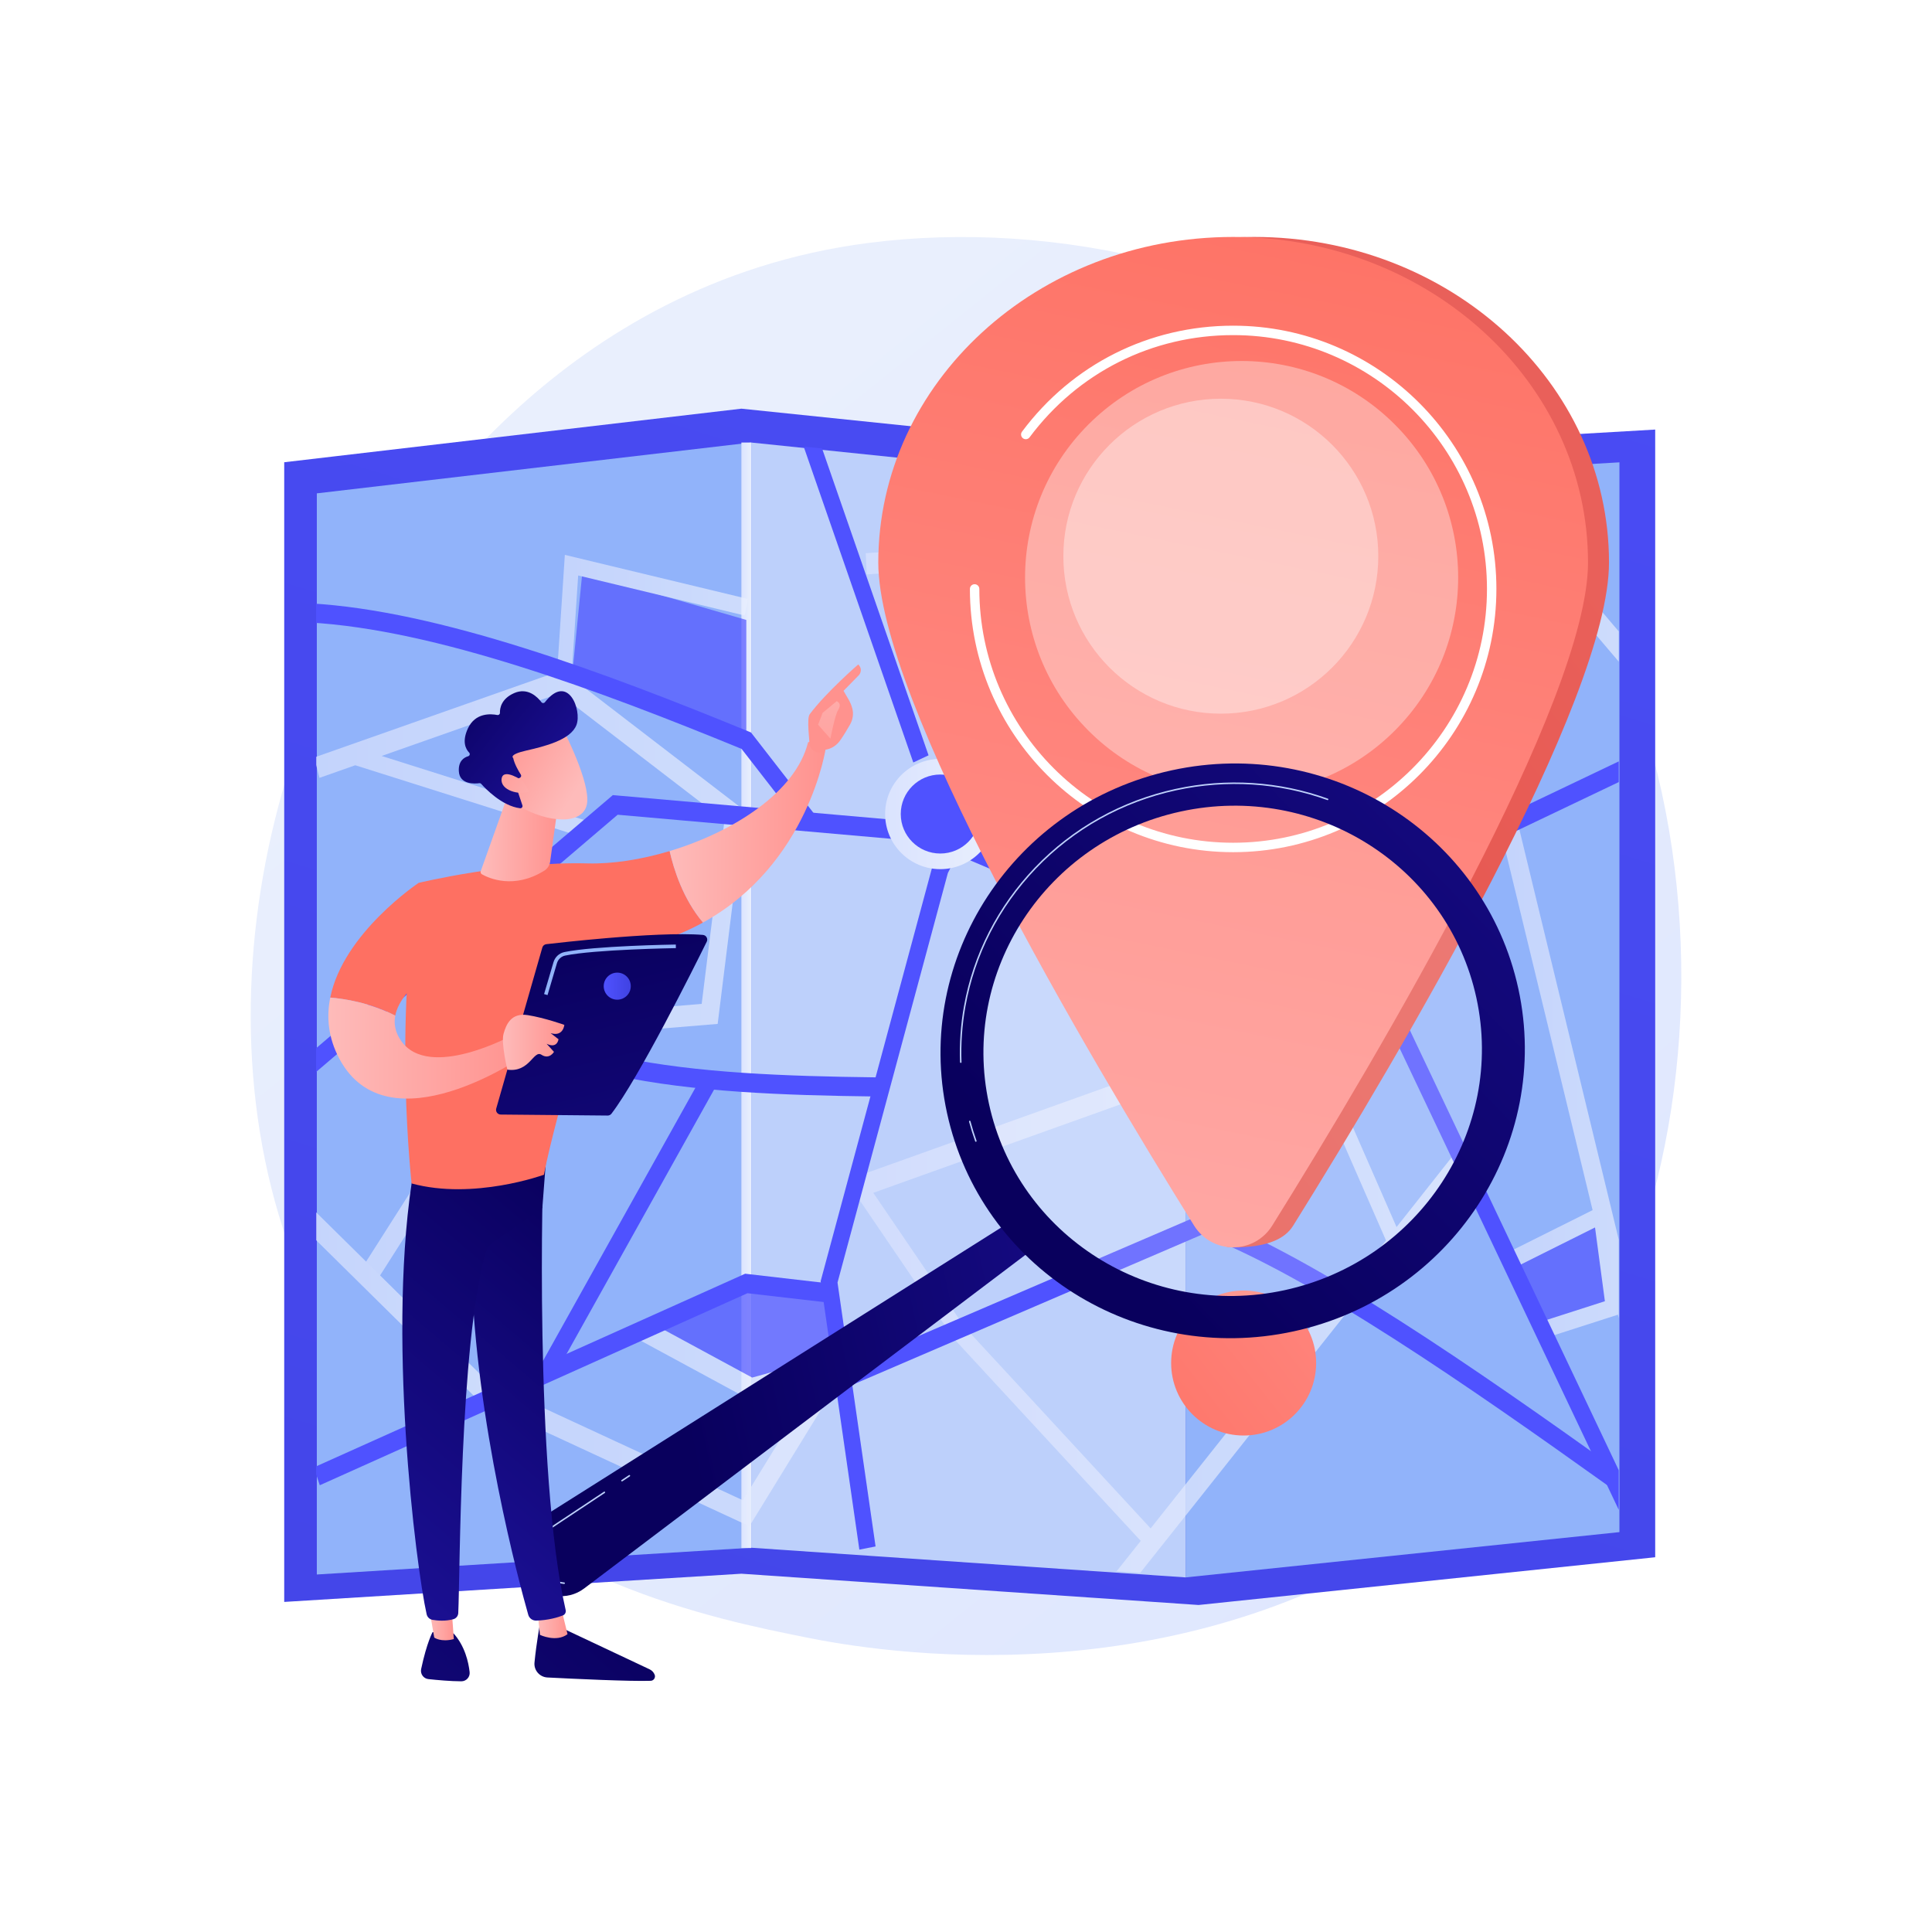 <?xml version="1.0" encoding="utf-8"?>
<!-- Generator: Adobe Illustrator 27.5.0, SVG Export Plug-In . SVG Version: 6.00 Build 0)  -->
<svg version="1.1" xmlns="http://www.w3.org/2000/svg" xmlns:xlink="http://www.w3.org/1999/xlink" x="0px" y="0px"
	 viewBox="0 0 3710 3710" style="enable-background:new 0 0 3710 3710;" xml:space="preserve">
<g id="Background">
	<g>
		<g>
			<rect style="fill:#FFFFFF;" width="3710" height="3710"/>
		</g>
	</g>
</g>
<g id="Illustration">
	<g>
		<linearGradient id="SVGID_1_" gradientUnits="userSpaceOnUse" x1="3571.982" y1="3994.003" x2="1135.968" y2="968.626">
			<stop  offset="0" style="stop-color:#DAE3FE"/>
			<stop  offset="1" style="stop-color:#E9EFFD"/>
		</linearGradient>
		<path style="fill:url(#SVGID_1_);" d="M2910.153,2795.117c-56.411,58.59-109.787,96.375-151.958,126.227
			c-495.712,350.908-1082.272,248.621-1206.933,223.641c-184.084-36.887-539.916-108.189-797.175-406.663
			c-389.212-451.566-328.606-1162.996-26.707-1632.621c55.222-85.902,346.921-562.681,939.799-639.141
			c358.803-46.273,777.052,47.054,1079.936,297.407C3382.897,1289.482,3337.636,2351.113,2910.153,2795.117z"/>
		<g>
			<g>
				
					<linearGradient id="SVGID_00000108298840827226866020000010514992826959148160_" gradientUnits="userSpaceOnUse" x1="3251.841" y1="-2585.33" x2="855.775" y2="5215.216">
					<stop  offset="0" style="stop-color:#4F52FF"/>
					<stop  offset="1" style="stop-color:#4042E2"/>
				</linearGradient>
				<polygon style="fill:url(#SVGID_00000108298840827226866020000010514992826959148160_);" points="2301.625,875.747 
					1423.701,784.769 545.777,887.649 545.777,3076.16 1423.701,3021.986 2301.625,3082.045 3178.454,2990.372 3178.454,824.876 
									"/>
				<polygon style="fill:#91B3FA;" points="1442.546,2972.094 608.402,3023.484 608.402,947.376 1442.546,849.779 				"/>
				<polygon style="fill:#BDD0FB;" points="2276.689,3029.067 1442.546,2972.094 1442.546,849.779 2276.689,936.086 				"/>
				<polygon style="fill:#91B3FA;" points="3109.794,2942.103 2276.689,3029.067 2276.689,936.086 3109.794,887.827 				"/>
				
					<linearGradient id="SVGID_00000039818820113640081310000001125214364966465726_" gradientUnits="userSpaceOnUse" x1="1423.659" y1="1911.227" x2="1442.546" y2="1911.227">
					<stop  offset="0" style="stop-color:#DAE3FE"/>
					<stop  offset="1" style="stop-color:#E9EFFD"/>
				</linearGradient>
				
					<rect x="1423.659" y="849.779" style="fill:url(#SVGID_00000039818820113640081310000001125214364966465726_);" width="18.887" height="2122.896"/>
			</g>
			<g>
				<defs>
					<polygon id="SVGID_00000048498350868388788850000008577652390168053662_" points="2275.362,933.294 1441.218,846.988 
						607.074,944.584 607.074,3020.692 1441.218,2969.302 2275.362,3026.276 3108.466,2939.311 3108.466,885.036 					"/>
				</defs>
				<clipPath id="SVGID_00000070827665979350169280000003636841509130423187_">
					<use xlink:href="#SVGID_00000048498350868388788850000008577652390168053662_"  style="overflow:visible;"/>
				</clipPath>
				<g style="opacity:0.69;clip-path:url(#SVGID_00000070827665979350169280000003636841509130423187_);">
					
						<linearGradient id="SVGID_00000027564138399893290570000011218816783534978947_" gradientUnits="userSpaceOnUse" x1="2586.074" y1="1088.852" x2="3264.929" y2="-134.087">
						<stop  offset="0" style="stop-color:#4F52FF"/>
						<stop  offset="1" style="stop-color:#4042E2"/>
					</linearGradient>
					<polygon style="fill:url(#SVGID_00000027564138399893290570000011218816783534978947_);" points="2518.194,957.045 
						2734.454,1122.512 2587.05,1260.715 2413.324,1099.094 					"/>
					
						<linearGradient id="SVGID_00000035499167006844160160000010407506486226099085_" gradientUnits="userSpaceOnUse" x1="1657.287" y1="573.28" x2="2336.139" y2="-649.655">
						<stop  offset="0" style="stop-color:#4F52FF"/>
						<stop  offset="1" style="stop-color:#4042E2"/>
					</linearGradient>
					<polygon style="fill:url(#SVGID_00000035499167006844160160000010407506486226099085_);" points="1100.239,1281.851 
						1118.279,1099.094 1433.102,1190.473 1433.102,1422.337 					"/>
					
						<linearGradient id="SVGID_00000164498842469811763220000001653464315125497237_" gradientUnits="userSpaceOnUse" x1="3487.472" y1="1589.22" x2="4166.326" y2="366.283">
						<stop  offset="0" style="stop-color:#4F52FF"/>
						<stop  offset="1" style="stop-color:#4042E2"/>
					</linearGradient>
					<polygon style="fill:url(#SVGID_00000164498842469811763220000001653464315125497237_);" points="2902.924,2418.883 
						3077.518,2331.695 3101.149,2508.558 2948.54,2557.585 					"/>
					
						<linearGradient id="SVGID_00000146472620697730457390000005495466895258425751_" gradientUnits="userSpaceOnUse" x1="2341.598" y1="953.144" x2="3020.45" y2="-269.791">
						<stop  offset="0" style="stop-color:#4F52FF"/>
						<stop  offset="1" style="stop-color:#4042E2"/>
					</linearGradient>
					<polygon style="fill:url(#SVGID_00000146472620697730457390000005495466895258425751_);" points="1257.786,2559.628 
						1433.102,2649.799 1607.869,2620.912 1592.076,2501.408 1433.102,2464.637 					"/>
					
						<linearGradient id="SVGID_00000093156098528972686620000001880134023675177123_" gradientUnits="userSpaceOnUse" x1="603.321" y1="1873.834" x2="1429.085" y2="1873.834">
						<stop  offset="0" style="stop-color:#DAE3FE"/>
						<stop  offset="1" style="stop-color:#E9EFFD"/>
					</linearGradient>
					<polygon style="fill:url(#SVGID_00000093156098528972686620000001880134023675177123_);" points="1079.026,1287.103 
						603.321,1454.596 613.482,1493.702 682.185,1469.513 1122.377,1608.707 1129.738,1577.162 732.868,1451.666 1073.437,1331.756 
						1391.16,1575.718 1347.438,1927.779 999.97,1956.499 694.408,2436.23 722.602,2460.565 1018.553,1995.924 1378.13,1966.203 
						1429.085,1555.891 					"/>
					
						<linearGradient id="SVGID_00000096774661788302882920000001097947885422248344_" gradientUnits="userSpaceOnUse" x1="567.329" y1="2505.977" x2="953.251" y2="2505.977">
						<stop  offset="0" style="stop-color:#DAE3FE"/>
						<stop  offset="1" style="stop-color:#E9EFFD"/>
					</linearGradient>
					<polygon style="fill:url(#SVGID_00000096774661788302882920000001097947885422248344_);" points="930.555,2700.789 
						567.329,2342.332 590.024,2311.165 953.251,2669.622 					"/>
					
						<linearGradient id="SVGID_00000094603571869644252280000008159981568691143099_" gradientUnits="userSpaceOnUse" x1="1635.231" y1="2040.582" x2="2324.295" y2="2040.582">
						<stop  offset="0" style="stop-color:#DAE3FE"/>
						<stop  offset="1" style="stop-color:#E9EFFD"/>
					</linearGradient>
					<polygon style="fill:url(#SVGID_00000094603571869644252280000008159981568691143099_);" points="2324.295,2343.574 
						2107.539,1722.216 2075.018,1737.59 2189.059,2064.494 1635.231,2262.74 1645.547,2301.795 2202.315,2102.496 
						2291.778,2358.948 					"/>
					
						<linearGradient id="SVGID_00000129898756480126664490000016434933718284574889_" gradientUnits="userSpaceOnUse" x1="2448.345" y1="2195.995" x2="2813.177" y2="2195.995">
						<stop  offset="0" style="stop-color:#DAE3FE"/>
						<stop  offset="1" style="stop-color:#E9EFFD"/>
					</linearGradient>
					<polygon style="fill:url(#SVGID_00000129898756480126664490000016434933718284574889_);" points="2787.339,2222.682 
						2681.802,2356.319 2473.363,1880.095 2448.345,1894.934 2661.403,2381.71 2662.055,2381.323 2580.774,2484.243 
						2606.612,2511.896 2813.177,2250.333 					"/>
					
						<linearGradient id="SVGID_00000098185339020418923010000014174955040208224926_" gradientUnits="userSpaceOnUse" x1="2638.565" y1="1189.353" x2="3137.278" y2="1189.353">
						<stop  offset="0" style="stop-color:#DAE3FE"/>
						<stop  offset="1" style="stop-color:#E9EFFD"/>
					</linearGradient>
					<path style="fill:url(#SVGID_00000098185339020418923010000014174955040208224926_);" d="M2660.408,1396.965l-20.37-33.273
						c-0.888,0.736-1.436,1.353-1.474,1.396c11.151-12.702,162.384-225.75,261.323-365.862l12.346-17.484l225.044,264.599
						l-24.942,28.748l-197.688-232.437c-21.73,30.745-68.993,97.561-116.332,164.177
						C2667.215,1391.317,2663.599,1394.318,2660.408,1396.965z"/>
					
						<linearGradient id="SVGID_00000029755417405805893080000004558647691596538026_" gradientUnits="userSpaceOnUse" x1="1662.397" y1="1323.676" x2="2240.65" y2="1323.676">
						<stop  offset="0" style="stop-color:#DAE3FE"/>
						<stop  offset="1" style="stop-color:#E9EFFD"/>
					</linearGradient>
					<polygon style="fill:url(#SVGID_00000029755417405805893080000004558647691596538026_);" points="2206.961,1613.528 
						2136.443,1332.524 2050.258,1076.374 1664.479,1103.071 1662.397,1062.285 2073.637,1033.824 2169.913,1320.194 
						2240.65,1602.072 					"/>
					
						<linearGradient id="SVGID_00000168806234223842828160000013021804698361564294_" gradientUnits="userSpaceOnUse" x1="1070.056" y1="1178.019" x2="1435.944" y2="1178.019">
						<stop  offset="0" style="stop-color:#DAE3FE"/>
						<stop  offset="1" style="stop-color:#E9EFFD"/>
					</linearGradient>
					<polygon style="fill:url(#SVGID_00000168806234223842828160000013021804698361564294_);" points="1098.052,1290.508 
						1070.057,1288.015 1084.669,1065.529 1435.944,1150.048 1430.261,1182.057 1110.233,1105.058 					"/>
					
						<linearGradient id="SVGID_00000082326998284043911480000011847512266184933562_" gradientUnits="userSpaceOnUse" x1="2508.795" y1="1105.8" x2="2757.676" y2="1105.8">
						<stop  offset="0" style="stop-color:#DAE3FE"/>
						<stop  offset="1" style="stop-color:#E9EFFD"/>
					</linearGradient>
					<polygon style="fill:url(#SVGID_00000082326998284043911480000011847512266184933562_);" points="2582.65,1284.569 
						2565.128,1259.029 2711.23,1123.189 2508.795,953.56 2525.199,927.03 2757.676,1121.837 					"/>
					
						<linearGradient id="SVGID_00000138560711929160354580000000114947597500756383_" gradientUnits="userSpaceOnUse" x1="2882.525" y1="2078.566" x2="3149.17" y2="2078.566">
						<stop  offset="0" style="stop-color:#DAE3FE"/>
						<stop  offset="1" style="stop-color:#E9EFFD"/>
					</linearGradient>
					<polygon style="fill:url(#SVGID_00000138560711929160354580000000114947597500756383_);" points="3149.17,2548.442 
						2916.304,1587.389 2882.525,1598.481 3058.275,2323.81 2893.879,2405.906 2904.95,2435.946 3062.915,2357.058 
						3081.844,2498.72 2958.846,2538.234 2966.314,2569.743 3106.922,2524.573 3115.394,2559.535 					"/>
					
						<linearGradient id="SVGID_00000048462542682705147480000015923717828888485762_" gradientUnits="userSpaceOnUse" x1="922.652" y1="2733.123" x2="1649.444" y2="2733.123">
						<stop  offset="0" style="stop-color:#DAE3FE"/>
						<stop  offset="1" style="stop-color:#E9EFFD"/>
					</linearGradient>
					<polygon style="fill:url(#SVGID_00000048462542682705147480000015923717828888485762_);" points="1439.11,2930.78 
						922.652,2691.592 935.627,2653.626 1426.546,2880.988 1566.294,2653.475 1440.681,2688.397 1226.714,2572.51 
						1241.519,2535.467 1444.411,2645.353 1649.444,2588.349 					"/>
					
						<linearGradient id="SVGID_00000071545501028833789270000018209932811255817126_" gradientUnits="userSpaceOnUse" x1="1629.385" y1="2654.959" x2="2586.778" y2="2654.959">
						<stop  offset="0" style="stop-color:#DAE3FE"/>
						<stop  offset="1" style="stop-color:#E9EFFD"/>
					</linearGradient>
					<polygon style="fill:url(#SVGID_00000071545501028833789270000018209932811255817126_);" points="2560.999,2492.112 
						2209.551,2934.933 1852.476,2548.504 1651.394,2253.028 1629.385,2273.325 1831.132,2569.777 1831.795,2570.751 
						2190.498,2958.944 2134.766,3029.164 2160.544,3056.891 2586.778,2519.84 					"/>
				</g>
				<g style="clip-path:url(#SVGID_00000070827665979350169280000003636841509130423187_);">
					
						<linearGradient id="SVGID_00000110452089202300594760000014859888897358507668_" gradientUnits="userSpaceOnUse" x1="1553.818" y1="515.846" x2="2232.67" y2="-707.087">
						<stop  offset="0" style="stop-color:#4F52FF"/>
						<stop  offset="1" style="stop-color:#4042E2"/>
					</linearGradient>
					<path style="fill:url(#SVGID_00000110452089202300594760000014859888897358507668_);" d="M1546.726,1596.043l-122.654-157.919
						c-274.874-112.801-587.944-229.416-830.798-242.815l1.496-36.732c248.057,13.688,565.64,132.248,843.587,246.42l3.775,1.55
						l128.024,164.833L1546.726,1596.043z"/>
					
						<linearGradient id="SVGID_00000021806400492405281380000005826175288141953436_" gradientUnits="userSpaceOnUse" x1="3108.239" y1="1378.705" x2="3787.091" y2="155.77">
						<stop  offset="0" style="stop-color:#4F52FF"/>
						<stop  offset="1" style="stop-color:#4042E2"/>
					</linearGradient>
					<path style="fill:url(#SVGID_00000021806400492405281380000005826175288141953436_);" d="M3089.375,2854.16
						c-267.758-191.351-570.621-401.978-781.042-483.427l-683.992,293.908l-10.939-34.498l694.314-298.343l5.219,1.981
						c213.884,81.206,521.46,295.011,792.968,489.042L3089.375,2854.16z"/>
					
						<linearGradient id="SVGID_00000170270713975443399390000002559031783238558367_" gradientUnits="userSpaceOnUse" x1="1908.718" y1="712.851" x2="2587.572" y2="-510.087">
						<stop  offset="0" style="stop-color:#4F52FF"/>
						<stop  offset="1" style="stop-color:#4042E2"/>
					</linearGradient>
					<polygon style="fill:url(#SVGID_00000170270713975443399390000002559031783238558367_);" points="1753.79,1464.188 
						1543.797,859.019 1573.086,845.246 1783.078,1450.414 					"/>
					
						<linearGradient id="SVGID_00000119103775205908744950000004662445184058526617_" gradientUnits="userSpaceOnUse" x1="2684.457" y1="1143.464" x2="3363.311" y2="-79.473">
						<stop  offset="0" style="stop-color:#4F52FF"/>
						<stop  offset="1" style="stop-color:#4042E2"/>
					</linearGradient>
					<path style="fill:url(#SVGID_00000119103775205908744950000004662445184058526617_);" d="M2705.389,1631.702
						c-54.32-245.301-158.965-414.238-319.917-516.469l15.129-32.28c88.804,56.405,162.44,133.342,218.863,228.67
						c51.25,86.588,89.361,188.285,116.512,310.897L2705.389,1631.702z"/>
					
						<linearGradient id="SVGID_00000064333116343110460680000009260783999331801984_" gradientUnits="userSpaceOnUse" x1="2068.188" y1="801.37" x2="2747.042" y2="-421.568">
						<stop  offset="0" style="stop-color:#4F52FF"/>
						<stop  offset="1" style="stop-color:#4042E2"/>
					</linearGradient>
					<polygon style="fill:url(#SVGID_00000064333116343110460680000009260783999331801984_);" points="1065.657,2639.983 
						1039.291,2619.41 1349.602,2063.303 1375.968,2083.875 					"/>
					
						<linearGradient id="SVGID_00000082363747993614155200000000523875855789098639_" gradientUnits="userSpaceOnUse" x1="2713.43" y1="1159.547" x2="3392.282" y2="-63.387">
						<stop  offset="0" style="stop-color:#4F52FF"/>
						<stop  offset="1" style="stop-color:#4042E2"/>
					</linearGradient>
					<polygon style="fill:url(#SVGID_00000082363747993614155200000000523875855789098639_);" points="2792.539,1652.592 
						1880.916,1610.288 1882.174,1573.543 2786.921,1615.529 3118.815,1457.137 3130.798,1491.161 					"/>
					
						<linearGradient id="SVGID_00000178183611538500612070000012424216990505512861_" gradientUnits="userSpaceOnUse" x1="2113.987" y1="826.796" x2="2792.842" y2="-396.143">
						<stop  offset="0" style="stop-color:#4F52FF"/>
						<stop  offset="1" style="stop-color:#4042E2"/>
					</linearGradient>
					<polygon style="fill:url(#SVGID_00000178183611538500612070000012424216990505512861_);" points="614.085,2852.115 
						602.718,2817.805 1430.924,2445.908 1593.637,2464.727 1590.515,2501.32 1435.28,2483.366 					"/>
					
						<linearGradient id="SVGID_00000134965468298979693770000017613541458226419886_" gradientUnits="userSpaceOnUse" x1="1948.495" y1="734.933" x2="2627.347" y2="-488.002">
						<stop  offset="0" style="stop-color:#4F52FF"/>
						<stop  offset="1" style="stop-color:#4042E2"/>
					</linearGradient>
					<path style="fill:url(#SVGID_00000134965468298979693770000017613541458226419886_);" d="M1681.404,2105.588
						c-355.586-4.383-688.839-25.417-858.806-231.878l22.807-25.445c161.479,196.153,487.747,216.255,836.334,220.554
						L1681.404,2105.588z"/>
					
						<linearGradient id="SVGID_00000019679244752980854200000006727457889318132379_" gradientUnits="userSpaceOnUse" x1="2453.515" y1="1015.268" x2="3132.368" y2="-207.668">
						<stop  offset="0" style="stop-color:#4F52FF"/>
						<stop  offset="1" style="stop-color:#4042E2"/>
					</linearGradient>
					<polygon style="fill:url(#SVGID_00000019679244752980854200000006727457889318132379_);" points="1650.202,2975.719 
						1575.873,2460.272 1577.006,2456.07 1791.1,1661.5 1887.061,1472.383 2266.812,1233.461 2520.128,908.941 2543.507,933.672 
						2286.568,1262.831 1909.796,1499.879 1820.15,1676.551 1608.279,2462.873 1681.354,2969.631 					"/>
					
						<linearGradient id="SVGID_00000099622356567489448190000015973749432258255291_" gradientUnits="userSpaceOnUse" x1="2625.843" y1="1110.926" x2="3304.694" y2="-112.006">
						<stop  offset="0" style="stop-color:#4F52FF"/>
						<stop  offset="1" style="stop-color:#4042E2"/>
					</linearGradient>
					<polygon style="fill:url(#SVGID_00000099622356567489448190000015973749432258255291_);" points="3125.989,2936.226 
						2682.271,2001.523 1861.982,1651.697 1715.978,1611.157 1186.081,1564.526 600.97,2063.662 582.298,2034 1176.824,1526.836 
						1182.642,1527.346 1720.865,1574.71 1871.108,1616.426 1871.977,1616.796 2704.214,1971.717 2707.065,1977.726 
						3153.635,2918.438 					"/>
				</g>
			</g>
			
				<linearGradient id="SVGID_00000013194080917228295200000018244871695636114334_" gradientUnits="userSpaceOnUse" x1="1699.67" y1="1563.163" x2="1911.58" y2="1563.163">
				<stop  offset="0" style="stop-color:#DAE3FE"/>
				<stop  offset="1" style="stop-color:#E9EFFD"/>
			</linearGradient>
			
				<ellipse style="fill:url(#SVGID_00000013194080917228295200000018244871695636114334_);" cx="1805.625" cy="1563.163" rx="105.955" ry="105.862"/>
			
				<linearGradient id="SVGID_00000024710573678846435970000004153631444358731931_" gradientUnits="userSpaceOnUse" x1="2190.735" y1="869.397" x2="2869.589" y2="-353.54">
				<stop  offset="0" style="stop-color:#4F52FF"/>
				<stop  offset="1" style="stop-color:#4042E2"/>
			</linearGradient>
			
				<ellipse style="fill:url(#SVGID_00000024710573678846435970000004153631444358731931_);" cx="1805.625" cy="1563.163" rx="75.92" ry="75.854"/>
		</g>
		<g>
			
				<linearGradient id="SVGID_00000053537537382773037990000001381637534822659463_" gradientUnits="userSpaceOnUse" x1="2835.244" y1="2265.685" x2="2086.394" y2="2854.779">
				<stop  offset="0" style="stop-color:#FF928E"/>
				<stop  offset="1" style="stop-color:#FE7062"/>
			</linearGradient>
			
				<circle style="fill:url(#SVGID_00000053537537382773037990000001381637534822659463_);" cx="2388.156" cy="2617.393" r="139.226"/>
			<g>
				
					<linearGradient id="SVGID_00000010312013961983225650000013911111894224341172_" gradientUnits="userSpaceOnUse" x1="1111.278" y1="2306.566" x2="2950.791" y2="943.961">
					<stop  offset="0" style="stop-color:#E1473D"/>
					<stop  offset="1" style="stop-color:#E9605A"/>
				</linearGradient>
				<path style="fill:url(#SVGID_00000010312013961983225650000013911111894224341172_);" d="M3089.75,1080.181
					c0,264.796-398.826,940.348-606.584,1273.575c-16.122,25.858-50.851,41.562-115.157,41.562
					c-30.472,0-18.487-15.771-34.609-41.629c-207.772-333.255-606.543-1008.744-606.543-1273.508
					c0-345.278,305.094-625.181,681.447-625.181C2784.656,455,3089.75,734.904,3089.75,1080.181z"/>
				
					<linearGradient id="SVGID_00000008869399122860567180000001750034494490017209_" gradientUnits="userSpaceOnUse" x1="2103.768" y1="2347.751" x2="2543.093" y2="221.02">
					<stop  offset="0" style="stop-color:#FF928E"/>
					<stop  offset="1" style="stop-color:#FE7062"/>
				</linearGradient>
				<path style="fill:url(#SVGID_00000008869399122860567180000001750034494490017209_);" d="M3049.456,1080.181
					c0,264.796-398.827,940.348-606.585,1273.575c-16.122,25.858-44.443,41.576-74.915,41.562s-58.729-15.771-74.85-41.629
					c-207.772-333.255-606.543-1008.744-606.543-1273.509c0-345.278,305.094-625.181,681.448-625.181
					C2744.362,455,3049.456,734.904,3049.456,1080.181z"/>
				
					<ellipse transform="matrix(0.707 -0.707 0.707 0.707 -85.688 2010.992)" style="opacity:0.36;fill:#FFFFFF;" cx="2384.637" cy="1108.93" rx="415.909" ry="415.909"/>
				<circle style="opacity:0.36;fill:#FFFFFF;" cx="2344.327" cy="1068.052" r="302.395"/>
				<path style="fill:#FFFFFF;" d="M2368.009,1636.427c-278.742,0-505.515-226.775-505.515-505.519c0-5.001,4.054-9.057,9.057-9.057
					s9.057,4.056,9.057,9.057c0,268.755,218.646,487.405,487.401,487.405s487.405-218.65,487.405-487.405
					s-218.649-487.403-487.405-487.403c-155.405,0-297.898,71.538-390.936,196.268c-2.992,4.01-8.674,4.836-12.676,1.845
					c-4.01-2.991-4.836-8.666-1.847-12.674c96.497-129.36,244.281-203.553,405.459-203.553
					c278.742,0,505.519,226.775,505.519,505.517C2873.528,1409.652,2646.751,1636.427,2368.009,1636.427z"/>
			</g>
		</g>
		<g>
			
				<linearGradient id="SVGID_00000002376366891975796960000015908560073607549574_" gradientUnits="userSpaceOnUse" x1="2968.3" y1="2354.302" x2="4067.547" y2="2354.302" gradientTransform="matrix(0.977 -0.212 0.212 0.977 -2082.792 1074.634)">
				<stop  offset="0" style="stop-color:#09005D"/>
				<stop  offset="1" style="stop-color:#1A0F91"/>
			</linearGradient>
			<path style="fill:url(#SVGID_00000002376366891975796960000015908560073607549574_);" d="M1955.584,2336.34l-919.686,580.565
				c-38.573,24.348-48.227,76.394-20.955,112.958l4.477,6.004c24.131,32.35,69.984,38.873,102.177,14.536l872.211-659.379
				L1955.584,2336.34z"/>
			
				<ellipse transform="matrix(0.977 -0.212 0.212 0.977 -374.634 548.888)" style="opacity:0.19;fill:#FFFFFF;" cx="2367.098" cy="2017.914" rx="504.515" ry="495.414"/>
			
				<linearGradient id="SVGID_00000136381867019805211810000014898631872131565748_" gradientUnits="userSpaceOnUse" x1="2213.046" y1="1881.506" x2="3270.429" y2="565.831" gradientTransform="matrix(0.992 0.126 -0.126 0.992 91.133 178.929)">
				<stop  offset="0" style="stop-color:#09005D"/>
				<stop  offset="1" style="stop-color:#1A0F91"/>
			</linearGradient>
			<path style="fill:url(#SVGID_00000136381867019805211810000014898631872131565748_);" d="M2250.008,1479.232
				c-302.971,65.855-496.155,360.419-431.489,657.923c64.667,297.508,362.697,485.297,665.669,419.442
				c302.972-65.855,496.157-360.416,431.489-657.925C2851.01,1601.169,2552.98,1413.376,2250.008,1479.232z M2466.986,2477.466
				c-258.465,56.181-512.716-104.021-567.884-357.827c-55.168-253.803,109.64-505.096,368.105-561.276
				c258.467-56.182,512.718,104.024,567.886,357.827C2890.26,2169.995,2725.454,2421.285,2466.986,2477.466z"/>
			<g>
				<path style="fill:#BDD0FB;" d="M1873.753,2192.562c-0.523-0.066-0.988-0.417-1.176-0.947
					c-4.381-12.342-8.335-25.03-11.754-37.709c-0.207-0.767,0.247-1.558,1.014-1.764c0.768-0.212,1.557,0.247,1.764,1.014
					c3.4,12.609,7.333,25.224,11.688,37.497c0.266,0.749-0.126,1.572-0.875,1.837
					C1874.194,2192.568,1873.969,2192.589,1873.753,2192.562z M1844.771,2041.117c-0.688-0.087-1.229-0.66-1.255-1.374
					c-1.311-35.824,1.228-71.898,7.544-107.224c17.888-100.027,64.986-192.229,136.203-266.639
					c72.915-76.183,166.448-128.405,270.489-151.02c97.85-21.27,198.879-14.766,292.172,18.816c0.748,0.269,1.136,1.093,0.866,1.841
					c-0.268,0.749-1.093,1.136-1.841,0.866c-92.782-33.392-193.265-39.863-290.584-18.712
					c-103.479,22.494-196.505,74.431-269.022,150.199c-70.823,73.998-117.661,165.687-135.448,265.155
					c-6.281,35.123-8.805,70.993-7.503,106.611c0.03,0.794-0.59,1.462-1.385,1.492
					C1844.927,2041.131,1844.848,2041.126,1844.771,2041.117z"/>
			</g>
			<path style="fill:#BDD0FB;" d="M1082.15,3041.532c-32.031-4.061-51.354-17.865-57.454-41.04
				c-6.206-23.587,3.973-48.956,25.332-63.128l109.75-72.824c0.659-0.44,1.556-0.261,1.994,0.403
				c0.44,0.662,0.259,1.555-0.403,1.994l-109.75,72.823c-20.332,13.491-30.033,37.604-24.139,60
				c5.833,22.161,24.569,35.297,56.029,39.039c0.003,0,0.007,0.001,0.01,0.001c0.783,0.099,1.342,0.813,1.248,1.599
				c-0.094,0.788-0.81,1.352-1.6,1.257C1082.829,3041.617,1082.486,3041.575,1082.15,3041.532z"/>
			<path style="fill:#BDD0FB;" d="M1194.21,2844.726c-0.4-0.051-0.778-0.269-1.018-0.632c-0.44-0.662-0.259-1.556,0.403-1.994
				l14.223-9.439c0.658-0.439,1.556-0.261,1.994,0.403c0.44,0.662,0.259,1.555-0.403,1.994l-14.223,9.439
				C1194.888,2844.696,1194.54,2844.768,1194.21,2844.726z"/>
		</g>
		<g>
			
				<linearGradient id="SVGID_00000085217248321186597070000005023171080579822011_" gradientUnits="userSpaceOnUse" x1="15997.071" y1="2976.266" x2="15340.207" y2="3690.75" gradientTransform="matrix(1 0.009 -0.009 1 -14723.407 -63.475)">
				<stop  offset="0" style="stop-color:#09005D"/>
				<stop  offset="1" style="stop-color:#1A0F91"/>
			</linearGradient>
			<path style="fill:url(#SVGID_00000085217248321186597070000005023171080579822011_);" d="M1037.248,3116.007
				c0,0-7.17,38.448-10.869,76.54c-1.446,14.886,9.917,27.932,24.854,28.698c50.748,2.598,159.306,7.747,198.291,6.379
				c5.861-0.206,9.748-6.166,7.632-11.635c-1.773-4.583-5.242-8.308-9.688-10.403l-178.594-84.154L1037.248,3116.007z"/>
			
				<linearGradient id="SVGID_00000023245287938498356650000002568923709557589419_" gradientUnits="userSpaceOnUse" x1="15783.863" y1="3029.325" x2="15842.209" y2="3029.325" gradientTransform="matrix(1 0.009 -0.009 1 -14723.407 -63.475)">
				<stop  offset="0" style="stop-color:#FEBBBA"/>
				<stop  offset="1" style="stop-color:#FF928E"/>
			</linearGradient>
			<path style="fill:url(#SVGID_00000023245287938498356650000002568923709557589419_);" d="M1031.891,3093.326l5.026,46.117
				c0,0,31.284,14.928,52.9-1.339l-12.523-51.46L1031.891,3093.326z"/>
			
				<linearGradient id="SVGID_00000101072586287581347970000016929099375056497321_" gradientUnits="userSpaceOnUse" x1="15978.637" y1="2300.207" x2="15538.14" y2="2826.988" gradientTransform="matrix(1 0.009 -0.009 1 -14723.407 -63.475)">
				<stop  offset="0" style="stop-color:#09005D"/>
				<stop  offset="1" style="stop-color:#1A0F91"/>
			</linearGradient>
			<path style="fill:url(#SVGID_00000101072586287581347970000016929099375056497321_);" d="M1044.26,2227.311
				c-2.475,12.007-18.399,600.197,41.969,864.429c0.985,4.311-1.238,8.725-5.347,10.358c-9.683,3.848-28.646,9.375-51.313,9.919
				c-7.019,0.169-13.268-4.452-15.184-11.207c-17.391-61.338-100.601-368.622-109.044-661.484
				c-9.435-327.245,0.106-11.138,0.106-11.138l9.293-202.138L1044.26,2227.311z"/>
			
				<linearGradient id="SVGID_00000059997017886809793390000011115265265707946627_" gradientUnits="userSpaceOnUse" x1="15849.715" y1="2840.77" x2="15192.823" y2="3555.284" gradientTransform="matrix(1 0.009 -0.009 1 -14723.407 -63.475)">
				<stop  offset="0" style="stop-color:#09005D"/>
				<stop  offset="1" style="stop-color:#1A0F91"/>
			</linearGradient>
			<path style="fill:url(#SVGID_00000059997017886809793390000011115265265707946627_);" d="M830.708,3134.131
				c0,0-11.015,19.339-21.991,70.902c-1.983,9.313,4.452,18.304,13.917,19.326c16.749,1.808,42.535,4.174,63.21,4.23
				c9.529,0.025,17.046-8.202,15.988-17.673c-2.11-18.879-8.948-49.887-30.756-74.211L830.708,3134.131z"/>
			
				<linearGradient id="SVGID_00000002347978940723523570000003095226037275736477_" gradientUnits="userSpaceOnUse" x1="15573.578" y1="3026.325" x2="15623.953" y2="3026.325" gradientTransform="matrix(1 0.009 -0.009 1 -14723.407 -63.475)">
				<stop  offset="0" style="stop-color:#FEBBBA"/>
				<stop  offset="1" style="stop-color:#FF928E"/>
			</linearGradient>
			<path style="fill:url(#SVGID_00000002347978940723523570000003095226037275736477_);" d="M821.762,3074.789l12.106,69.786
				c0,0,12.538,9.513,37.583,2.942l-5.381-75.012L821.762,3074.789z"/>
			
				<linearGradient id="SVGID_00000134247002280111602170000017075142534047354542_" gradientUnits="userSpaceOnUse" x1="15898.117" y1="2214.019" x2="15367.487" y2="2848.586" gradientTransform="matrix(1 0.009 -0.009 1 -14723.407 -63.475)">
				<stop  offset="0" style="stop-color:#09005D"/>
				<stop  offset="1" style="stop-color:#1A0F91"/>
			</linearGradient>
			<path style="fill:url(#SVGID_00000134247002280111602170000017075142534047354542_);" d="M795.193,2242.989
				c-54.391,309.896,3.837,767.25,24.093,856.85c1.24,5.486,5.617,9.721,11.156,10.694c9.407,1.651,24.907,3.074,40.242-1.223
				c5.283-1.479,9.031-6.196,9.297-11.677c3.522-72.249,2.658-516.002,52.252-690.899c2.513-8.864,8.014-16.563,15.574-21.829
				l93.642-65.235l8.151-106.816L795.193,2242.989z"/>
			<g>
				
					<linearGradient id="SVGID_00000063627111257970436250000008054798238666739630_" gradientUnits="userSpaceOnUse" x1="4011.063" y1="-9589.685" x2="3392.106" y2="-8601.351" gradientTransform="matrix(-1 0 0 1 -2179.796 0)">
					<stop  offset="0" style="stop-color:#FF928E"/>
					<stop  offset="1" style="stop-color:#FE7062"/>
				</linearGradient>
				<path style="fill:url(#SVGID_00000063627111257970436250000008054798238666739630_);" d="M1128.52,1657.995
					c-154.103-4.017-324.574,37.376-324.574,37.376c-48.5,267.631-13.541,577.194-13.541,577.194
					c119.023,32.429,254.104-16.709,254.104-16.709c20.901-111.857,116.441-426.312,116.441-426.312
					c75.394-8.627,137.638-29.763,188.998-57.999c-38.537-45.542-56.36-103.194-64.014-137.245
					C1231.279,1650.714,1176.051,1659.234,1128.52,1657.995z"/>
				
					<linearGradient id="SVGID_00000080900617166905882660000004556277533802946714_" gradientUnits="userSpaceOnUse" x1="16024.025" y1="1507.11" x2="16322.122" y2="1507.11" gradientTransform="matrix(1 0.009 -0.009 1 -14723.407 -63.475)">
					<stop  offset="0" style="stop-color:#FEBBBA"/>
					<stop  offset="1" style="stop-color:#FF928E"/>
				</linearGradient>
				<path style="fill:url(#SVGID_00000080900617166905882660000004556277533802946714_);" d="M1585.949,1435.318
					c-14.966-18.432-34.211-9.964-34.211-9.964c-23.595,95.591-143.261,172.139-265.803,208.945
					c7.654,34.052,25.477,91.703,64.014,137.245C1553.805,1659.47,1585.949,1435.318,1585.949,1435.318z"/>
			</g>
			<g>
				
					<linearGradient id="SVGID_00000058586232980569987270000005789272980719779477_" gradientUnits="userSpaceOnUse" x1="1562.663" y1="1734.954" x2="1586.411" y2="1497.472">
					<stop  offset="0" style="stop-color:#FEBBBA"/>
					<stop  offset="1" style="stop-color:#FF928E"/>
				</linearGradient>
				<path style="fill:url(#SVGID_00000058586232980569987270000005789272980719779477_);" d="M1582.23,1439.932
					c1.536,5.052-16.883,12.546-27.488-8.155c-0.283-9.876-5.884-52.226,0.093-60.213c31.827-42.533,93.251-95.646,93.251-95.646
					c10.198,10.257,1.622,20.154,1.622,20.154l-29.844,30.501c6.075,11.227,13.524,20.728,16.928,34.271
					c2.578,10.256,0.837,21.174-4.42,30.436c-5.276,9.295-12.469,21.375-19.25,30.817
					C1600.288,1439.97,1582.23,1439.932,1582.23,1439.932z"/>
				
					<linearGradient id="SVGID_00000032619245786220787370000011559421913971310502_" gradientUnits="userSpaceOnUse" x1="1586.796" y1="1196.64" x2="1597.889" y2="1589.331">
					<stop  offset="0" style="stop-color:#FEBBBA"/>
					<stop  offset="1" style="stop-color:#FF928E"/>
				</linearGradient>
				<path style="fill:url(#SVGID_00000032619245786220787370000011559421913971310502_);" d="M1606.749,1346.423l-27.146,22.571
					l-8.671,22.647l23.755,26.863c0,0,8.503-45.019,14.596-54.722C1615.375,1354.079,1612.308,1349.33,1606.749,1346.423z"/>
			</g>
			
				<linearGradient id="SVGID_00000098917127701093177650000012388890268198709426_" gradientUnits="userSpaceOnUse" x1="4173.713" y1="-9487.808" x2="3554.757" y2="-8499.476" gradientTransform="matrix(-1 0 0 1 -2179.796 0)">
				<stop  offset="0" style="stop-color:#FF928E"/>
				<stop  offset="1" style="stop-color:#FE7062"/>
			</linearGradient>
			<path style="fill:url(#SVGID_00000098917127701093177650000012388890268198709426_);" d="M861.638,1845.175l-57.692-149.804
				c0,0-144.897,96.443-169.756,220.238c27.183,2.263,76.614,9.81,124.831,34.737
				C770.226,1891.887,861.638,1845.175,861.638,1845.175z"/>
			
				<linearGradient id="SVGID_00000098919504066245132680000014916689480461054908_" gradientUnits="userSpaceOnUse" x1="15371.728" y1="1929.317" x2="15748.961" y2="1929.317" gradientTransform="matrix(1 0.009 -0.009 1 -14723.407 -63.475)">
				<stop  offset="0" style="stop-color:#FEBBBA"/>
				<stop  offset="1" style="stop-color:#FF928E"/>
			</linearGradient>
			<path style="fill:url(#SVGID_00000098919504066245132680000014916689480461054908_);" d="M986.107,1986.806
				c0,0-162.506,89.806-216.3,11.285c-11.168-16.305-13.722-32.426-10.786-47.745c-48.217-24.926-97.647-32.474-124.831-34.737
				c-7.494,37.32-4.101,77.121,17.486,117.521c93.865,175.667,355.441-6.267,355.441-6.267L986.107,1986.806z"/>
			
				<linearGradient id="SVGID_00000128487598520238687360000017957167895303850405_" gradientUnits="userSpaceOnUse" x1="15661.404" y1="1526.039" x2="15810.556" y2="1526.039" gradientTransform="matrix(1 0.009 -0.009 1 -14723.407 -63.475)">
				<stop  offset="0" style="stop-color:#FEBBBA"/>
				<stop  offset="1" style="stop-color:#FF928E"/>
			</linearGradient>
			<path style="fill:url(#SVGID_00000128487598520238687360000017957167895303850405_);" d="M973.596,1531.378l-50.394,141.355
				c-0.834,2.341,0.106,4.952,2.271,6.176c13.298,7.518,61.255,29.341,119.647-6.903c6.083-3.776,10.259-9.989,11.245-17.08
				l17.051-122.597L973.596,1531.378z"/>
			<g>
				
					<linearGradient id="SVGID_00000150791711162325604930000008677644450795750835_" gradientUnits="userSpaceOnUse" x1="6509.854" y1="8806.419" x2="6454.118" y2="8622.589" gradientTransform="matrix(0.752 -0.659 0.659 0.752 -9590.005 -818.158)">
					<stop  offset="0" style="stop-color:#FEBBBA"/>
					<stop  offset="1" style="stop-color:#FF928E"/>
				</linearGradient>
				<path style="fill:url(#SVGID_00000150791711162325604930000008677644450795750835_);" d="M1081.554,1401.065
					c0,0,52.886,101.884,45.592,142.767c-7.293,40.882-74.007,37.305-131.97,3.493l-39.681-109.846L1081.554,1401.065z"/>
				
					<linearGradient id="SVGID_00000005258289188651762250000016999050695913852844_" gradientUnits="userSpaceOnUse" x1="6459.573" y1="8486.122" x2="6506.195" y2="8752.041" gradientTransform="matrix(0.752 -0.659 0.659 0.752 -9590.005 -818.158)">
					<stop  offset="0" style="stop-color:#09005D"/>
					<stop  offset="1" style="stop-color:#1A0F91"/>
				</linearGradient>
				<path style="fill:url(#SVGID_00000005258289188651762250000016999050695913852844_);" d="M998.265,1493.595
					c2.378-1.026,3.28-3.917,1.882-6.098c-4.253-6.632-12.211-20.156-14.68-31.953c0,0-9.621-6.292,24.777-14.18
					c34.4-7.887,85.703-20.15,96.739-49.26c10.76-28.383-16.115-100.274-60.626-43.621c-1.693,2.156-4.97,2.172-6.62-0.017
					c-7.117-9.449-25.881-29.102-52.302-17.549c-24.725,10.812-27.67,28.826-27.419,37.923c0.074,2.675-2.338,4.733-4.962,4.206
					c-12.424-2.493-42.276-4.817-56.51,25.692c-11.724,25.129-4.396,39.489,2.335,46.54c2.181,2.285,1.18,6.004-1.849,6.899
					c-8.205,2.427-18.834,9.263-17.96,28.439c1.21,26.51,30.856,24.459,39.302,23.331c1.384-0.184,2.772,0.303,3.698,1.348
					c7.156,8.072,39.415,42.365,74.641,46.797c3.051,0.384,5.446-2.608,4.474-5.526l-14.839-44.509
					c-0.689-2.067,0.318-4.318,2.318-5.182L998.265,1493.595z"/>
				
					<linearGradient id="SVGID_00000067927300402530085100000016652354607503811749_" gradientUnits="userSpaceOnUse" x1="6452.879" y1="8805.56" x2="6402.733" y2="8640.166" gradientTransform="matrix(0.752 -0.659 0.659 0.752 -9590.005 -818.158)">
					<stop  offset="0" style="stop-color:#FEBBBA"/>
					<stop  offset="1" style="stop-color:#FF928E"/>
				</linearGradient>
				<path style="fill:url(#SVGID_00000067927300402530085100000016652354607503811749_);" d="M1004.34,1499.95
					c0,0-38.092-26.673-41.105-4.545c-3.012,22.127,34.221,32.419,52.791,24.335L1004.34,1499.95z"/>
			</g>
			<g>
				<g>
					
						<linearGradient id="SVGID_00000086681917302193108790000001427774345479893126_" gradientUnits="userSpaceOnUse" x1="15563.497" y1="1772.179" x2="15771.653" y2="2639.5" gradientTransform="matrix(1 0 0 1 -14455.119 0)">
						<stop  offset="0" style="stop-color:#09005D"/>
						<stop  offset="1" style="stop-color:#1A0F91"/>
					</linearGradient>
					<path style="fill:url(#SVGID_00000086681917302193108790000001427774345479893126_);" d="M952.895,2128.734l88.523-309.145
						c1.005-3.509,3.999-6.068,7.625-6.491c16.039-1.871,62.514-7.125,116.174-11.664c64.635-5.468,139.696-9.897,184.549-6.129
						c6.377,0.535,10.23,7.28,7.394,13.016c-25.506,51.603-130.424,261.512-182.964,330.275c-1.741,2.278-4.433,3.61-7.3,3.583
						l-205.39-1.911C955.53,2140.213,951.25,2134.48,952.895,2128.734z"/>
					
						<linearGradient id="SVGID_00000176763851995604210650000007684906032572060819_" gradientUnits="userSpaceOnUse" x1="15420.862" y1="2001.631" x2="15538.799" y2="2001.631" gradientTransform="matrix(1 0 0 1 -14455.119 0)">
						<stop  offset="0" style="stop-color:#FEBBBA"/>
						<stop  offset="1" style="stop-color:#FF928E"/>
					</linearGradient>
					<path style="fill:url(#SVGID_00000176763851995604210650000007684906032572060819_);" d="M974.283,2054.045
						c0,0-12.332-50.706-7.358-68.696c4.974-17.99,14.612-41.12,46.736-35.98c32.125,5.139,70.019,18.673,70.019,18.673
						s-1.914,23.432-26.329,15.872l15.141,11.715c0,0-2.164,18.762-22.787,8.739l14.082,15.536c0,0-8.857,15.409-24.03,5.526
						C1024.584,2015.546,1017.311,2060.15,974.283,2054.045z"/>
				</g>
				
					<linearGradient id="SVGID_00000140004264726111119780000012804657924885097117_" gradientUnits="userSpaceOnUse" x1="1159.315" y1="1893.72" x2="1211.286" y2="1893.72">
					<stop  offset="0" style="stop-color:#4F52FF"/>
					<stop  offset="1" style="stop-color:#4042E2"/>
				</linearGradient>
				<path style="fill:url(#SVGID_00000140004264726111119780000012804657924885097117_);" d="M1159.315,1893.72
					c0,14.352,11.634,25.985,25.986,25.985c14.351,0,25.985-11.634,25.985-25.985c0-14.352-11.634-25.986-25.985-25.986
					C1170.949,1867.734,1159.315,1879.368,1159.315,1893.72z"/>
				<path style="fill:#91B3FA;" d="M1051.436,1910.85l18.023-61.141c2.211-7.508,8.248-13.145,15.752-14.714
					c56.491-11.786,211.109-14.286,212.664-14.309l-0.102-6.908c-6.377,0.098-156.839,2.537-213.972,14.458
					c-9.999,2.085-18.033,9.566-20.97,19.518l-18.023,61.141L1051.436,1910.85z"/>
			</g>
		</g>
	</g>
</g>
</svg>
